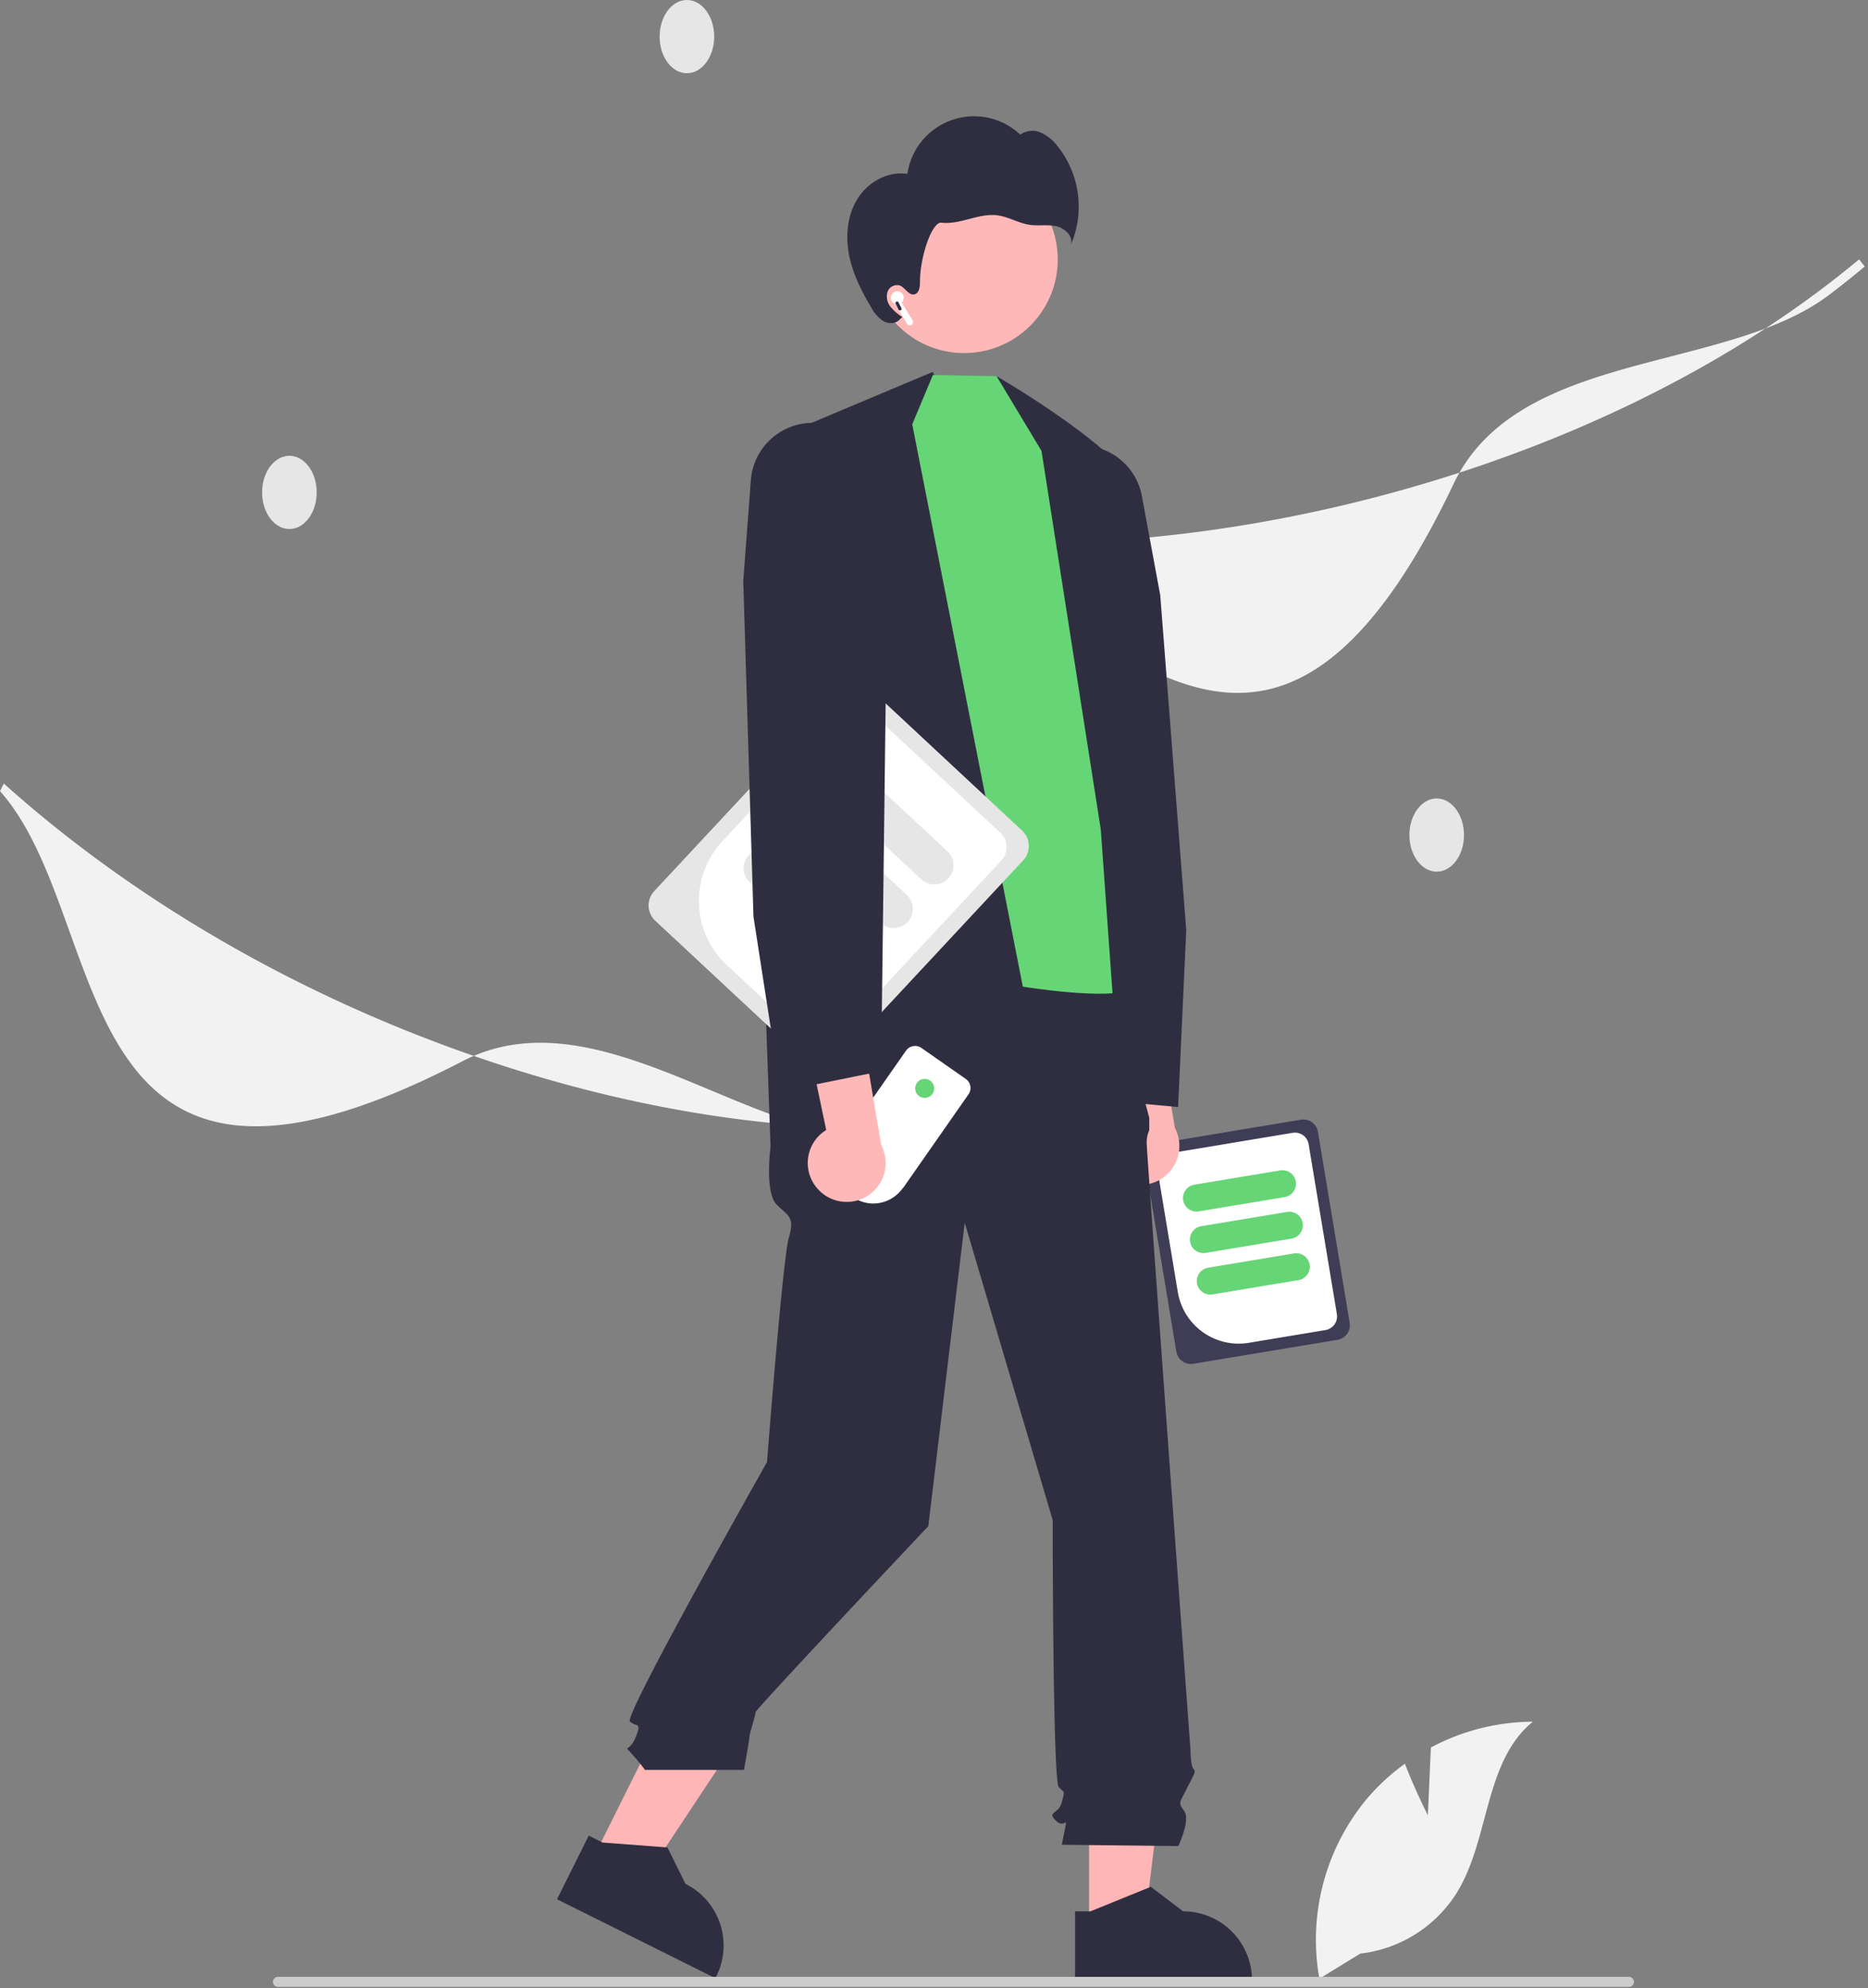 <svg width="578" height="615" fill="none" xmlns="http://www.w3.org/2000/svg"><rect width="100%" height="100%" fill="#808080" stroke="none"/><g clip-path="url(#clip0_134_2257)"><path d="M270.981 351.865c-40.413 0-86.857-44.847-127.949-23.539C18.617 392.84 35.743 284.886 0 244.737l1.173-2.354c39.44 35.364 88.68 64.136 142.399 83.205 48.546 17.235 97.455 25.22 141.424 23.113l.076 2.829c-4.643.224-9.34.335-14.091.335zM565.978 91.21c-32.216 24.4-96.316 16.692-116.208 58.488-60.228 126.545-111.754 30.148-164.488 19.723l-.485-2.585c52.79 4.379 109.414-2.415 163.751-19.647 49.104-15.571 92.914-38.736 126.692-66.962l1.769 2.21a292.334 292.334 0 01-11.031 8.774z" fill="#F2F2F2"/><path d="M89.545 163.655c4.665 0 8.447-5.072 8.447-11.328 0-6.256-3.782-11.327-8.447-11.327-4.666 0-8.448 5.071-8.448 11.327s3.782 11.328 8.448 11.328zm355 106c4.665 0 8.447-5.072 8.447-11.328 0-6.256-3.782-11.327-8.447-11.327-4.665 0-8.447 5.071-8.447 11.327s3.782 11.328 8.447 11.328zm-232-247c4.665 0 8.447-5.072 8.447-11.328C220.992 5.072 217.21 0 212.545 0c-4.666 0-8.448 5.071-8.448 11.328 0 6.256 3.782 11.327 8.448 11.327z" fill="#E6E6E6"/><path d="M363.989 418.131l-9.823-59.075a4.575 4.575 0 013.76-5.26l44.615-7.419a4.573 4.573 0 015.26 3.76l9.823 59.075a4.575 4.575 0 01-3.76 5.26l-44.615 7.419a4.573 4.573 0 01-5.26-3.76z" fill="#3F3D56"/><path d="M364.444 399.719l-6.315-37.979a4.286 4.286 0 013.521-4.926l38.343-6.376a4.286 4.286 0 014.926 3.521l8.742 52.569a4.286 4.286 0 01-3.522 4.926l-23.752 3.95a19.097 19.097 0 01-21.943-15.685z" fill="#fff"/><path d="M366.099 371.304a4.187 4.187 0 013.441-4.814l26.598-4.423a4.19 4.19 0 014.237 1.914 4.174 4.174 0 01.526 3.159 4.172 4.172 0 01-1.863 2.605 4.174 4.174 0 01-1.527.577l-26.598 4.423a4.19 4.19 0 01-4.814-3.441zm2.135 12.841a4.19 4.19 0 013.441-4.814l26.599-4.423a4.186 4.186 0 012.9 7.678 4.185 4.185 0 01-1.528.577l-26.598 4.423a4.186 4.186 0 01-4.814-3.441zm2.135 12.84a4.188 4.188 0 013.442-4.813l26.598-4.423a4.183 4.183 0 111.373 8.254l-26.599 4.423a4.187 4.187 0 01-4.814-3.441z" fill="#66D576"/><path d="M343.845 362.451a11.957 11.957 0 01-1.038-14.547 11.945 11.945 0 013.729-3.604l-15.562-74.101 20.626 7.93 11.941 70.793a12.028 12.028 0 01-3.839 15.513 12.034 12.034 0 01-15.857-1.984z" fill="#FFB8B8"/><path d="M336.978 596.816l16.977-.001 8.077-65.486-25.057.001.003 65.486z" fill="#FFB6B6"/><path d="M332.647 591.272h4.779l18.657-7.587 9.999 7.586h.002a21.306 21.306 0 0121.307 21.307v.693l-54.743.002-.001-22.001z" fill="#2F2E41"/><path d="M183.573 574.742l15.195 7.573 36.441-55.005-22.426-11.177-29.21 58.609z" fill="#FFB6B6"/><path d="M182.17 567.849l4.277 2.132 20.082 1.532 5.565 11.25.001.001a21.305 21.305 0 019.565 28.575l-.308.62-48.996-24.419 9.814-19.691zM344.5 299.403l-107.949 2.816 1.877 52.567s-1.877 14.08 1.877 17.835c3.755 3.754 5.632 3.754 3.755 10.325-1.877 6.571-6.731 69.353-6.731 69.353s-44.305 78.34-42.428 80.217c1.878 1.877 3.755 0 1.878 4.693-1.878 4.694-3.755 2.816-1.878 4.694a69.19 69.19 0 014.694 5.632h30.597s1.711-9.387 1.711-10.326c0-.938 1.878-6.57 1.878-7.509 0-.939 53.459-57.578 53.459-57.578l11.264-93.869 27.222 91.991s0 80.727 1.877 82.605c1.878 1.877 1.878.938.939 4.693s-4.693 2.816-1.877 5.632 3.754-1.877 2.816 2.816l-.939 4.694 36.064.403s3.754-7.913 1.877-10.729c-1.877-2.816-1.765-2.047.526-6.656 2.29-4.608 3.229-5.547 2.29-6.485-.939-.939-.939-5.932-.939-5.932s-13.535-184.622-13.535-187.438a9.354 9.354 0 01.78-4.223v-3.822l-3.596-13.545-7.509-32.854z" fill="#2F2E41"/><path d="M441.811 561.537l.931-20.944a67.646 67.646 0 0131.55-7.986c-15.153 12.388-13.259 36.269-23.533 52.929a40.673 40.673 0 01-29.835 18.801l-12.68 7.764a68.17 68.17 0 0114.37-55.246 65.82 65.82 0 0112.102-11.245c3.037 8.008 7.095 15.927 7.095 15.927z" fill="#F2F2F2"/><path d="M288.604 115.052l54.071 109.352-10.579 132.712-69.094-6.313-12.39-219.781 37.992-15.97z" fill="#2F2E41"/><path d="M364.529 342.465l-31.595-2.888-.049-.401-21.203-175.56 4.745-13.156a19.266 19.266 0 0114.414-12.326v-.001a19.179 19.179 0 0119.697 8.362 19.183 19.183 0 012.791 6.981l5.674 30.649 8.05 103.603-2.524 54.737z" fill="#2F2E41"/><path d="M282.267 131.269l6.372-15.246 19.722.346 20.565 29.09 21.585 90.773s7.752 66.309 0 69.81c-7.753 3.5-34.029-.823-34.029-.823l-34.215-173.95z" fill="#66D576"/><path d="M308.361 116.369s42.483 24.558 44.145 37.377c1.662 12.819 7.225 169.719 7.225 169.719l-15.023-9.708-4.106-57.184-18.335-117.079-13.906-23.125z" fill="#2F2E41"/><path d="M298.333 109.226c15.99 0 28.953-12.963 28.953-28.953s-12.963-28.954-28.953-28.954c-15.991 0-28.954 12.963-28.954 28.954 0 15.99 12.963 28.953 28.954 28.953z" fill="#FFB8B8"/><path d="M265.491 61.248c3.251-5.03 9.352-8.382 15.267-7.44a20.844 20.844 0 0113.776-16.68 20.847 20.847 0 0121.156 4.52 6.481 6.481 0 016.339-.634 13.365 13.365 0 015.151 4.134 29.997 29.997 0 014.198 30.52c.723-2.627-1.911-5.1-4.571-5.69-2.661-.589-5.452-.031-8.15-.415-3.459-.492-6.567-2.498-10.031-2.95-2.911-.38-5.838.367-8.677 1.115-2.839.748-5.758 1.511-8.673 1.165-2.916-.346-6.671 10.702-6.62 18.483.009 1.475-.295 3.368-1.736 3.68-1.774.386-2.803-2.063-4.492-2.73a3.124 3.124 0 00-3.833 2.038 5.096 5.096 0 00.973 4.562 15.054 15.054 0 003.65 3.167l-.696.578c-1.157 1.529-3.558 1.595-5.226.65a11.282 11.282 0 01-3.751-4.273c-3.086-5.132-5.793-10.6-6.882-16.49-1.089-5.89-.423-12.28 2.828-17.31z" fill="#2F2E41"/><path d="M202.426 275.677l57.845-62.06a6.485 6.485 0 019.154-.322l46.869 43.686a6.488 6.488 0 01.321 9.154l-57.845 62.06a6.485 6.485 0 01-9.154.322l-46.869-43.686a6.486 6.486 0 01-.321-9.154z" fill="#E6E6E6"/><path d="M223.493 260.283l37.188-39.897a6.072 6.072 0 018.573-.302l40.28 37.545a6.075 6.075 0 01.301 8.573l-51.474 55.225a6.076 6.076 0 01-8.573.301l-24.953-23.258a27.045 27.045 0 01-8.567-18.816 27.045 27.045 0 017.225-19.371z" fill="#fff"/><path d="M256.827 237.597a5.929 5.929 0 018.377-.295l27.942 26.045a5.925 5.925 0 01.294 8.377 5.923 5.923 0 01-8.377.294l-27.942-26.044a5.93 5.93 0 01-.294-8.377zm-12.574 13.489a5.934 5.934 0 018.377-.294l27.942 26.044a5.927 5.927 0 11-8.082 8.672l-27.942-26.045a5.929 5.929 0 01-.295-8.377zm-12.573 13.489a5.934 5.934 0 018.377-.294l27.942 26.044a5.927 5.927 0 01-8.082 8.672l-27.943-26.044a5.936 5.936 0 01-.294-8.378z" fill="#E6E6E6"/><path d="M299.666 338.546l-19.998 28.635-.932 1.123a11.102 11.102 0 01-7.401 3.944 10.744 10.744 0 01-2.073.014 11.086 11.086 0 01-4.177-1.217l-8.532-5.959a3.424 3.424 0 01-1.364-1.981 3.427 3.427 0 01.514-2.804l24.626-35.26a3.437 3.437 0 014.786-.85l13.702 9.569.096.069a.9.9 0 01.06.048c.028.02.054.042.08.064.033.027.066.054.097.083l.086.08.016.016a2.618 2.618 0 01.205.217l.069.082.002.003a3.182 3.182 0 01.24.34l.008.012.04.068a3.351 3.351 0 01.334.786l.003.007.004.013a3.733 3.733 0 01.061.253c.003.015.007.03.009.046l.009.047.008.045.004.025c.007.045.012.091.017.136.007.057.012.114.014.171.004.047.006.093.006.14l.001.127a3.198 3.198 0 01-.043.488l-.022.119c-.009.048-.02.096-.031.142l-.013.053a1.82 1.82 0 01-.022.079l-.025.086-.022.068-.044.12a3.4 3.4 0 01-.275.565l-.036.057a2.474 2.474 0 01-.087.131z" fill="#fff"/><path d="M286.123 339.633a2.936 2.936 0 100-5.872 2.936 2.936 0 000 5.872z" fill="#66D576"/><path d="M252.96 367.719a11.964 11.964 0 01-1.038-14.547 11.989 11.989 0 013.729-3.604l-15.562-74.1 20.626 7.93 11.941 70.792a12.029 12.029 0 01-3.839 15.513 12.028 12.028 0 01-15.857-1.984z" fill="#FFB8B8"/><path d="M241.532 337.65l-8.394-54.086-3.155-103.876 2.345-31.135a19.164 19.164 0 016.674-13.147 19.172 19.172 0 0114.032-4.526 19.263 19.263 0 0115.657 10.704l6.133 12.568-2.19 177.226-31.102 6.272z" fill="#2F2E41"/><path d="M505.57 613.097a1.56 1.56 0 01-.959 1.437 1.554 1.554 0 01-.595.117H85.966a1.554 1.554 0 010-3.107h418.05a1.554 1.554 0 011.437.958c.077.189.117.391.117.595z" fill="#CCC"/><path d="M275.66 92.009a2.002 2.002 0 012.858-1.695 2.003 2.003 0 011.021 2.48c-.11.31-.296.587-.539.807l3.361 5.524a.999.999 0 11-1.708 1.04l-3.78-6.211a1.998 1.998 0 01-1.213-1.945z" fill="#fff"/><path d="M278.019 95.764a.5.5 0 10.893-.45l-.901-1.786a.5.5 0 00-.893.45l.901 1.786z" fill="#2F2E41"/></g><defs><clipPath id="clip0_134_2257"><path fill="#fff" d="M0 0h577.009v614.651H0z"/></clipPath></defs></svg>
